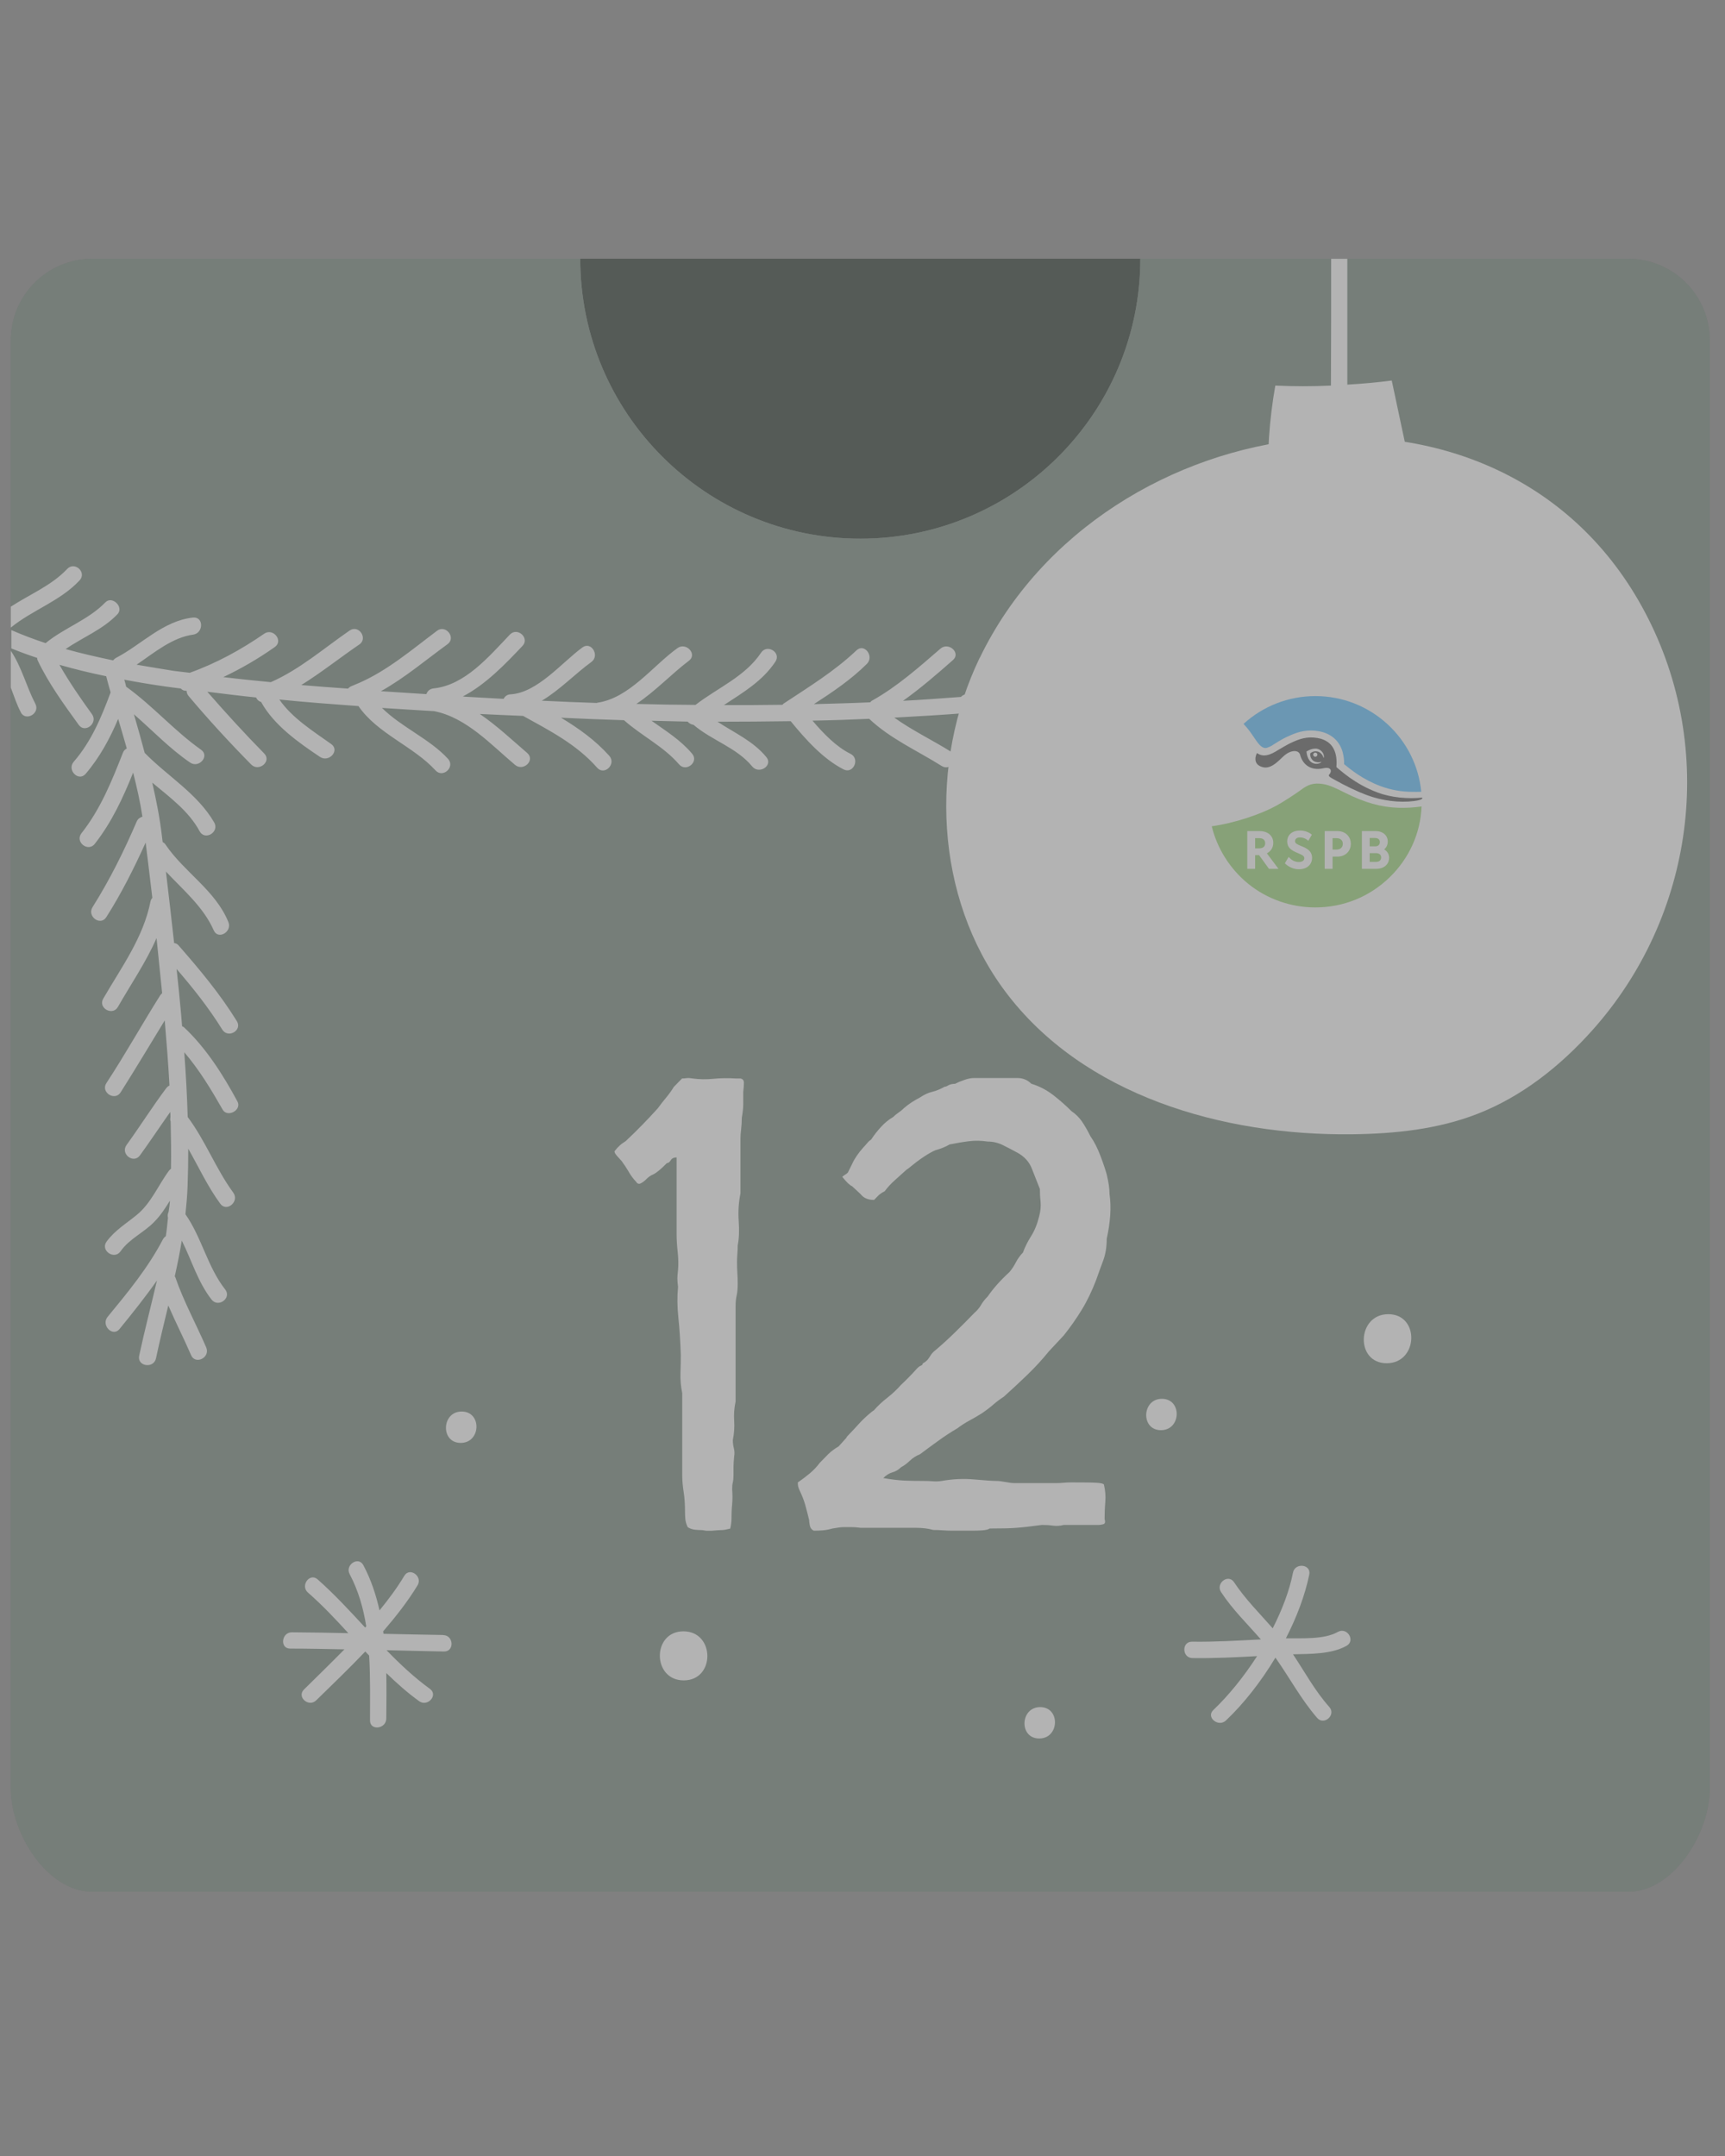 <svg width="160" height="200" viewBox="0 0 160 200" fill="none" xmlns="http://www.w3.org/2000/svg">
<rect x="0" y="0" width="160" height="200" fill="#808080" stroke="none"/>
<g opacity="0.4">
<g clip-path="url(#clip0_12508_6659)">
<path d="M105.77 24C105.77 38.34 94.14 49.97 79.8 49.97C65.46 49.97 53.82 38.34 53.82 24H105.76H105.77Z" fill="#132219"/>
<path d="M151.01 24H105.77C105.77 38.34 94.14 49.97 79.8 49.97C65.46 49.97 53.82 38.34 53.82 24H8.58C4.39 24 1 27.39 1 31.58V165.91C1 170.1 4.39 175.49 8.58 175.49H151.01C155.2 175.49 158.59 170.1 158.59 165.91V31.58C158.59 27.39 155.2 24 151.01 24Z" fill="#274332"/>
<path d="M128.77 121.91C125.85 121.91 125.68 126.46 128.62 126.46C131.56 126.46 131.71 121.91 128.77 121.91Z" fill="white"/>
<path d="M96.48 158.36C94.61 158.36 94.5 161.27 96.39 161.27C98.28 161.27 98.37 158.36 96.48 158.36Z" fill="white"/>
<path d="M42.82 130.94C40.95 130.94 40.84 133.85 42.73 133.85C44.62 133.85 44.71 130.94 42.82 130.94Z" fill="white"/>
<path d="M107.77 129.76C105.9 129.76 105.79 132.67 107.68 132.67C109.57 132.67 109.66 129.76 107.77 129.76Z" fill="white"/>
<path d="M114.97 77.35C112.05 77.35 112.54 81.88 115.45 81.88C118.36 81.88 117.88 77.35 114.97 77.35Z" fill="white"/>
<path d="M63.39 151.33C60.46 151.33 60.48 155.88 63.42 155.88C66.36 155.88 66.33 151.33 63.39 151.33Z" fill="white"/>
<path d="M1.93 66.07C1.58 65.42 1.31 64.6 1 63.78V60.37C2 61.84 2.46 63.72 3.27 65.27C3.76 66.16 2.39 66.97 1.92 66.07H1.93Z" fill="white"/>
<path d="M7.38 53.84C5.58 55.77 3 56.58 1 58.22V56.28C2.76 55.13 4.78 54.32 6.23 52.78C6.93 52.04 8.08 53.1 7.38 53.84Z" fill="white"/>
<path d="M114.57 66.94C111.79 66.33 108.19 66.79 106.14 64.39C106.09 64.34 106.08 64.3 106.05 64.25C103.99 64.57 101.92 64.87 99.85 65.13C101 66.59 103.41 67.92 105.28 67.75C106.3 67.67 106.46 69.25 105.45 69.33C102.89 69.51 99.81 67.86 98.37 65.78C98.26 65.61 98.23 65.46 98.25 65.33C96.34 65.56 94.41 65.72 92.49 65.89C94.01 66.71 95.45 67.65 97.02 68.35C97.95 68.77 97.29 70.2 96.37 69.79C94.14 68.8 92.18 67.29 89.91 66.41C89.74 66.35 89.64 66.26 89.56 66.15C87.36 66.32 85.15 66.45 82.95 66.57C84.59 67.75 86.44 68.63 88.17 69.71C89.03 70.24 88.22 71.59 87.35 71.06C85.08 69.63 82.59 68.54 80.62 66.68C78.86 66.76 77.12 66.82 75.36 66.85C76.39 68.06 77.57 69.28 78.89 69.93C79.8 70.38 79.15 71.84 78.24 71.37C76.34 70.4 74.71 68.58 73.34 66.9C71.08 66.93 68.81 66.95 66.55 66.95C68.11 67.98 69.86 68.74 71.08 70.23C71.73 71.02 70.4 71.88 69.76 71.09C68.33 69.35 66.03 68.69 64.33 67.24C64.12 67.21 63.92 67.1 63.78 66.94C62.66 66.92 61.55 66.88 60.43 66.86C61.75 67.8 63.13 68.65 64.19 69.91C64.86 70.68 63.63 71.67 62.98 70.9C61.54 69.23 59.51 68.26 57.88 66.81C55.92 66.75 53.98 66.67 52.04 66.58C53.68 67.57 55.21 68.66 56.51 70.11C57.19 70.87 56.07 71.98 55.39 71.22C53.48 69.05 51.01 67.79 48.52 66.41C47.19 66.35 45.84 66.3 44.5 66.23C46.06 67.29 47.49 68.64 48.9 69.85C49.67 70.52 48.55 71.59 47.78 70.96C45.54 69.08 43.26 66.56 40.27 65.97C38.66 65.88 37.05 65.77 35.43 65.67C37.23 67.46 39.87 68.55 41.56 70.4C42.24 71.16 41.07 72.22 40.39 71.46C38.34 69.22 34.99 68.05 33.25 65.5C30.79 65.32 28.35 65.14 25.91 64.89C27.08 66.6 29.09 67.86 30.72 69.02C31.55 69.61 30.52 70.76 29.69 70.22C27.7 68.89 25.41 67.28 24.22 65.12C24.01 65.06 23.84 64.91 23.75 64.7C22.25 64.55 20.73 64.35 19.23 64.17C20.94 66.13 22.69 68.05 24.51 69.9C25.22 70.63 24.01 71.63 23.3 70.92C21.28 68.87 19.33 66.75 17.48 64.55C17.36 64.4 17.31 64.23 17.31 64.08C17.1 64.1 16.9 64.02 16.78 63.87C16.33 63.81 15.87 63.76 15.4 63.69C14.13 63.51 12.84 63.3 11.53 63.05C11.59 63.26 11.65 63.47 11.7 63.7C14.17 65.47 16.16 67.79 18.65 69.55C19.48 70.14 18.44 71.31 17.62 70.73C15.72 69.43 14.15 67.76 12.42 66.26C12.77 67.44 13.1 68.64 13.42 69.84C15.54 72.01 18.32 73.62 19.87 76.3C20.37 77.19 19.01 78.01 18.52 77.12C17.52 75.25 15.76 73.97 14.12 72.6C14.5 74.24 14.83 75.92 15.03 77.65C15.05 77.8 15.06 77.95 15.09 78.12C15.2 78.17 15.29 78.24 15.36 78.36C17.09 80.91 20 82.61 21.18 85.53C21.56 86.44 20.22 87.23 19.82 86.29C18.86 84.12 17 82.57 15.39 80.85C15.65 83.06 15.91 85.26 16.15 87.48C16.3 87.5 16.45 87.56 16.57 87.71C18.53 89.95 20.41 92.2 21.97 94.73C22.5 95.59 21.14 96.37 20.61 95.5C19.37 93.5 17.91 91.66 16.38 89.89C16.53 91.29 16.68 92.7 16.8 94.11L16.89 95.2C16.95 95.23 17.01 95.25 17.06 95.29C19.12 97.22 20.7 99.72 22.03 102.19C22.44 102.98 21.09 103.71 20.65 102.93C19.6 101.09 18.48 99.23 17.09 97.61C17.24 99.61 17.35 101.61 17.41 103.62C19.06 105.82 20.02 108.43 21.64 110.64C22.23 111.46 21.02 112.48 20.43 111.66C19.26 110.07 18.43 108.26 17.46 106.56C17.46 107.71 17.44 108.85 17.4 110C17.37 110.89 17.29 111.76 17.2 112.64C18.72 114.81 19.25 117.54 20.89 119.62C21.51 120.42 20.24 121.35 19.62 120.55C18.35 118.93 17.78 116.91 16.86 115.08C16.68 116.2 16.45 117.31 16.21 118.4C16.23 118.43 16.24 118.45 16.26 118.48C17.03 120.72 18.19 122.82 19.13 125C19.52 125.94 18.11 126.64 17.72 125.7C17.05 124.15 16.28 122.65 15.61 121.1C15.22 122.72 14.82 124.35 14.47 126C14.26 126.99 12.7 126.76 12.91 125.76C13.41 123.41 14.02 121.1 14.56 118.78C13.47 120.33 12.29 121.81 11.09 123.28C10.45 124.07 9.35 122.93 9.98 122.16C11.85 119.89 13.74 117.6 15.11 114.97C15.19 114.83 15.28 114.74 15.38 114.68C15.47 114.1 15.52 113.53 15.58 112.97C15.53 112.77 15.56 112.58 15.64 112.41C15.69 112.06 15.75 111.73 15.76 111.38C15.34 112.06 14.9 112.74 14.33 113.32C13.36 114.34 11.99 114.91 11.18 116.08C10.59 116.91 9.28 115.99 9.89 115.17C10.65 114.14 11.68 113.52 12.65 112.73C14.01 111.64 14.67 109.95 15.68 108.59C15.74 108.51 15.8 108.47 15.86 108.42C15.89 106.96 15.86 105.49 15.83 104.04C15.78 103.9 15.78 103.77 15.81 103.65C15.81 103.48 15.81 103.32 15.79 103.15C14.85 104.48 13.94 105.85 12.98 107.18C12.37 108 11.14 107.03 11.74 106.21C13 104.47 14.14 102.65 15.43 100.93C15.52 100.82 15.61 100.75 15.72 100.7C15.61 98.68 15.45 96.68 15.28 94.66C13.92 96.89 12.58 99.13 11.19 101.33C10.64 102.19 9.31 101.31 9.87 100.47C11.61 97.82 13.16 95.03 14.86 92.33C14.92 92.25 14.98 92.19 15.04 92.13C14.87 90.43 14.69 88.72 14.52 87.02C13.55 89.25 12.15 91.28 10.94 93.4C10.45 94.28 9.06 93.51 9.58 92.63C11.26 89.73 13.3 86.97 13.96 83.62C13.99 83.48 14.05 83.38 14.13 83.29C13.93 81.58 13.72 79.88 13.51 78.16C12.43 80.54 11.27 82.86 9.86 85.08C9.31 85.94 8.04 85 8.59 84.14C10.18 81.62 11.5 78.95 12.68 76.21C12.79 75.95 13 75.82 13.21 75.76C13 74.36 12.69 73.02 12.35 71.67C11.41 74.01 10.36 76.28 8.79 78.28C8.17 79.08 6.92 78.1 7.56 77.29C9.33 75.05 10.37 72.45 11.41 69.81C11.49 69.61 11.62 69.51 11.76 69.43C11.5 68.52 11.23 67.59 10.96 66.69C10.19 68.51 9.26 70.24 7.94 71.79C7.27 72.55 6.17 71.41 6.85 70.65C8.47 68.78 9.41 66.52 10.26 64.23C10.12 63.73 9.97 63.23 9.85 62.73C8.39 62.43 6.94 62.08 5.51 61.67C6.42 63.26 7.45 64.76 8.53 66.25C9.12 67.07 7.89 68.07 7.3 67.24C5.92 65.33 4.49 63.37 3.48 61.23C3.45 61.15 3.45 61.09 3.45 61.03C2.63 60.76 1.84 60.47 1.05 60.15V58.45C2.08 58.9 3.14 59.3 4.23 59.66C5.97 58.23 8.19 57.51 9.77 55.88C10.39 55.23 11.51 56.3 10.91 56.96C9.55 58.4 7.68 59.11 6.09 60.21C7.55 60.62 9.02 60.95 10.49 61.26C10.57 61.17 10.66 61.08 10.78 61.02C13.13 59.79 15.13 57.59 17.89 57.29C18.91 57.18 18.89 58.73 17.92 58.87C15.99 59.13 14.31 60.54 12.67 61.66C13.84 61.87 15.01 62.05 16.16 62.24C16.65 62.3 17.12 62.35 17.6 62.41C20.06 61.53 22.36 60.27 24.5 58.79C25.32 58.21 26.32 59.43 25.49 60.02C23.99 61.08 22.38 62.02 20.71 62.81C22.17 62.99 23.65 63.14 25.12 63.28C27.79 62.11 30.05 60.13 32.43 58.49C33.28 57.91 34.16 59.23 33.32 59.79C31.52 61.02 29.79 62.4 27.94 63.55C29.38 63.67 30.84 63.78 32.28 63.88C32.36 63.79 32.46 63.71 32.6 63.65C32.77 63.59 32.92 63.51 33.07 63.45C33.13 63.42 33.21 63.39 33.27 63.37C35.95 62.2 38.21 60.26 40.53 58.52C41.33 57.9 42.33 59.14 41.52 59.75C39.47 61.24 37.53 62.89 35.33 64.12C36.74 64.21 38.14 64.3 39.55 64.39C39.64 64.12 39.85 63.9 40.22 63.86C43.13 63.56 45.35 60.9 47.29 58.87C47.99 58.13 49.16 59.19 48.46 59.92C46.91 61.56 45.06 63.5 42.92 64.61C43 64.61 43.06 64.61 43.13 64.63C44.31 64.69 45.51 64.77 46.71 64.83C46.83 64.6 47.04 64.42 47.36 64.41C49.85 64.26 52.12 61.45 54.02 60.06C54.84 59.45 55.66 60.82 54.85 61.41C53.38 62.47 51.91 64.02 50.25 65C51.95 65.09 53.66 65.15 55.36 65.21C55.38 65.21 55.39 65.19 55.39 65.19C58.36 64.77 60.53 61.78 62.84 60.12C63.66 59.54 64.71 60.7 63.89 61.3C62.3 62.5 60.77 64.14 59.02 65.3C60.85 65.35 62.67 65.38 64.51 65.39C66.56 63.8 69.11 62.77 70.59 60.55C71.15 59.7 72.49 60.53 71.92 61.38C70.71 63.2 68.9 64.25 67.14 65.41C68.96 65.41 70.76 65.41 72.57 65.38C72.62 65.35 72.63 65.3 72.68 65.27C75.02 63.72 77.4 62.27 79.44 60.33C80.18 59.63 81.11 60.89 80.4 61.59C78.93 63.05 77.22 64.2 75.49 65.32C77.23 65.27 78.98 65.23 80.72 65.15C80.77 65.07 80.84 65.01 80.93 64.97C83.24 63.67 85.22 61.91 87.22 60.18C87.98 59.51 89.15 60.56 88.39 61.23C86.89 62.55 85.39 63.85 83.76 65.01C85.55 64.92 87.34 64.78 89.13 64.65C89.27 64.5 89.46 64.39 89.72 64.39C90.99 64.39 92.34 63.03 93.19 62.22C94.16 61.29 95.09 60.28 95.84 59.17C96.42 58.34 97.69 59.32 97.08 60.14C96.15 61.4 94.87 63.05 93.38 64.28C95.12 64.13 96.85 63.95 98.6 63.73C100.13 62 102 60.56 103.41 58.71C104.03 57.92 105.38 58.73 104.76 59.53C103.67 60.97 102.29 62.15 101 63.43C102.56 63.22 104.12 62.98 105.67 62.75C105.7 62.72 105.72 62.69 105.76 62.67C107.76 61.7 108.88 59.68 110.73 58.48C111.58 57.93 112.49 59.21 111.64 59.77C110.61 60.44 109.8 61.36 108.94 62.21C110.7 61.91 112.44 61.6 114.19 61.24C115.19 61.03 115.48 62.57 114.48 62.79C112.36 63.23 110.22 63.61 108.08 63.97C110.01 65.24 112.93 65.02 115.1 65.47C116.1 65.67 115.6 67.17 114.61 66.97L114.57 66.94Z" fill="white"/>
<path d="M134.99 96.42C132.95 96.56 130.84 96.54 128.74 96.33C128.7 96.26 128.65 96.19 128.61 96.13C130.36 94.36 131.91 92.4 133.99 90.98C134.8 90.43 133.97 89.14 133.17 89.7C131.1 91.15 129.52 93.06 127.76 94.84C126.64 93.16 125.54 91.48 124.62 89.69C124.18 88.82 122.89 89.61 123.32 90.48C124.28 92.38 125.45 94.14 126.63 95.91C126.58 95.95 126.53 95.99 126.49 96.03C124.23 95.66 122.02 95.07 119.96 94.19C119.06 93.81 118.47 95.21 119.37 95.59C121.15 96.35 123.06 96.91 125.02 97.31C123.41 98.66 121.76 99.96 120.32 101.52C119.66 102.24 120.89 103.13 121.54 102.42C123.19 100.64 125.13 99.22 126.96 97.64C127.26 97.68 127.55 97.71 127.85 97.75C129.11 99.68 130.3 101.64 131.12 103.81C131.46 104.72 132.83 104.06 132.49 103.15C131.78 101.3 130.82 99.59 129.77 97.92C131.6 98.04 133.43 98.04 135.2 97.91C136.18 97.84 135.95 96.34 134.99 96.41V96.42Z" fill="white"/>
<path d="M124.08 151.39C122.81 152.1 120.79 151.96 119.27 151.98C120.27 150.03 121.04 148 121.44 146.06C121.63 145.1 120.12 144.93 119.93 145.88C119.6 147.57 118.92 149.33 118.05 151.05C116.82 149.65 115.5 148.34 114.46 146.77C113.92 145.96 112.73 146.88 113.26 147.69C114.31 149.3 115.69 150.63 116.95 152.08C114.82 152.19 112.7 152.32 110.57 152.29C109.59 152.27 109.62 153.79 110.6 153.81C112.6 153.84 114.6 153.74 116.6 153.63C115.38 155.52 113.98 157.26 112.54 158.63C111.83 159.3 113.01 160.26 113.71 159.6C115.38 158.02 116.97 155.98 118.3 153.77C119.61 155.62 120.67 157.63 122.17 159.36C122.81 160.1 123.95 159.08 123.3 158.35C121.97 156.86 121.03 155.11 119.93 153.46C121.56 153.42 123.49 153.46 124.9 152.67C125.75 152.19 124.95 150.91 124.1 151.38L124.08 151.39Z" fill="white"/>
<path d="M41.11 151.67C39.26 151.64 37.42 151.6 35.57 151.56C35.57 151.48 35.55 151.4 35.54 151.33C36.7 149.98 37.8 148.59 38.73 147.06C39.23 146.23 38 145.34 37.5 146.18C36.82 147.32 36.03 148.37 35.2 149.39C34.88 147.94 34.41 146.53 33.7 145.19C33.24 144.33 31.98 145.17 32.43 146.02C33.24 147.55 33.7 149.18 33.97 150.86C33.94 150.9 33.91 150.94 33.87 150.98C32.45 149.44 31.03 147.9 29.46 146.51C28.73 145.86 27.83 147.09 28.56 147.73C29.9 148.9 31.11 150.19 32.31 151.5C30.56 151.46 28.81 151.43 27.07 151.42C26.1 151.42 25.94 152.93 26.91 152.93C28.59 152.93 30.27 152.97 31.95 153C30.71 154.26 29.44 155.5 28.19 156.73C27.5 157.42 28.64 158.41 29.33 157.73C30.85 156.24 32.41 154.75 33.88 153.2C34 153.33 34.12 153.45 34.24 153.58C34.36 155.59 34.32 157.63 34.32 159.6C34.32 160.58 35.82 160.39 35.83 159.42C35.84 158.03 35.86 156.61 35.83 155.2C36.79 156.13 37.78 157.02 38.88 157.81C39.66 158.37 40.67 157.25 39.88 156.67C38.41 155.6 37.1 154.37 35.85 153.08C37.63 153.12 39.41 153.17 41.18 153.2C42.16 153.22 42.09 151.7 41.12 151.68L41.11 151.67Z" fill="white"/>
<path d="M67.731 141.801C67.389 141.888 67.124 141.936 66.953 141.936C66.782 141.936 66.455 141.96 65.988 142H65.599C65.513 142 65.412 141.992 65.311 141.968C65.202 141.944 65.108 141.936 65.015 141.936C64.89 141.936 64.703 141.928 64.47 141.904C64.236 141.88 64.011 141.809 63.793 141.673C63.66 141.41 63.59 141.154 63.567 140.915C63.544 140.668 63.536 140.42 63.536 140.157C63.536 139.543 63.497 138.952 63.411 138.402C63.326 137.851 63.279 137.333 63.279 136.846V129.235C63.154 128.621 63.092 127.99 63.116 127.352C63.139 126.714 63.147 126.155 63.147 125.669C63.1 124.392 63.03 123.243 62.921 122.23C62.812 121.217 62.804 120.268 62.89 119.39C62.851 119.039 62.828 118.776 62.828 118.6C62.828 118.425 62.851 118.161 62.89 117.81C62.937 117.284 62.921 116.733 62.859 116.159C62.796 115.585 62.758 115.034 62.758 114.507V107.367C62.501 107.367 62.314 107.455 62.213 107.63C62.104 107.806 61.987 107.894 61.855 107.894C61.294 108.468 60.866 108.819 60.562 108.955C60.345 109.042 60.142 109.186 59.948 109.386C59.753 109.585 59.551 109.729 59.333 109.816C59.208 109.816 59.115 109.784 59.076 109.721C59.029 109.657 58.944 109.553 58.819 109.425C58.601 109.162 58.422 108.899 58.274 108.628C58.118 108.364 57.916 108.053 57.659 107.702C57.574 107.614 57.434 107.463 57.239 107.239C57.044 107.016 56.967 106.864 57.013 106.777C57.184 106.553 57.348 106.378 57.496 106.25C57.644 106.114 57.831 105.987 58.041 105.851C59.076 104.878 60.064 103.865 61.014 102.812C61.271 102.461 61.528 102.125 61.785 101.822C62.041 101.511 62.283 101.184 62.493 100.833L63.264 100.043C63.396 100.043 63.536 100.035 63.684 100.011C63.832 99.987 64.019 100.003 64.229 100.043C64.875 100.131 65.521 100.139 66.167 100.075C66.813 100.011 67.498 99.995 68.229 100.043H68.681C68.899 100.091 69 100.219 69 100.442C69 100.665 68.977 100.953 68.938 101.304V102.429C68.938 102.78 68.891 103.202 68.805 103.689C68.805 104.04 68.782 104.391 68.743 104.75C68.696 105.101 68.681 105.412 68.681 105.676V110.702C68.51 111.54 68.455 112.401 68.517 113.279C68.58 114.164 68.549 114.914 68.424 115.529C68.424 115.792 68.416 116.055 68.393 116.318C68.37 116.582 68.362 116.829 68.362 117.044C68.362 117.443 68.37 117.794 68.393 118.106C68.416 118.417 68.424 118.744 68.424 119.095C68.424 119.534 68.393 119.885 68.331 120.156C68.268 120.419 68.229 120.754 68.229 121.145V130.009C68.097 130.623 68.058 131.222 68.097 131.796C68.136 132.37 68.097 132.969 67.973 133.583C67.973 133.846 68.004 134.102 68.066 134.341C68.128 134.58 68.144 134.836 68.097 135.099C68.058 135.498 68.035 135.825 68.035 136.088V136.886C68.035 137.149 68.011 137.357 67.973 137.516C67.926 137.668 67.91 137.883 67.91 138.147C67.949 138.633 67.949 139.096 67.91 139.535C67.864 139.974 67.848 140.436 67.848 140.923C67.848 141.186 67.801 141.497 67.724 141.848L67.731 141.801Z" fill="white"/>
<path d="M75.506 142C75.285 141.911 75.159 141.742 75.112 141.5C75.065 141.258 75.049 141.089 75.049 141C74.923 140.467 74.797 140 74.686 139.596C74.576 139.193 74.41 138.774 74.197 138.322C74.11 138.144 74.055 137.999 74.031 137.886C74.008 137.773 74 137.652 74 137.515C74.394 137.249 74.757 136.967 75.112 136.676C75.459 136.386 75.767 136.063 76.027 135.708C76.287 135.442 76.547 135.176 76.808 134.91C77.068 134.644 77.399 134.402 77.786 134.176L78.503 133.377C78.503 133.329 78.622 133.184 78.866 132.942C79.103 132.7 79.363 132.418 79.647 132.103C79.931 131.788 80.215 131.514 80.499 131.264C80.783 131.022 80.964 130.877 81.059 130.828C81.406 130.425 81.816 130.038 82.305 129.659C82.786 129.28 83.196 128.893 83.551 128.489C84.071 127.997 84.576 127.489 85.057 126.949C85.183 126.812 85.31 126.723 85.42 126.683C85.531 126.642 85.586 126.57 85.586 126.481C85.846 126.344 86.043 126.166 86.177 125.949C86.311 125.723 86.438 125.545 86.572 125.416C87.313 124.795 87.975 124.19 88.567 123.609C89.158 123.029 89.758 122.432 90.365 121.803C90.625 121.577 90.83 121.335 90.988 121.069C91.138 120.802 91.343 120.536 91.611 120.27C92.132 119.512 92.81 118.754 93.638 117.995C93.859 117.729 94.056 117.431 94.23 117.092C94.403 116.761 94.624 116.455 94.884 116.189C95.058 115.697 95.31 115.196 95.633 114.68C95.957 114.172 96.209 113.551 96.383 112.841C96.517 112.349 96.556 111.897 96.517 111.47C96.469 111.051 96.454 110.655 96.454 110.3C96.193 109.631 95.941 108.994 95.704 108.397C95.468 107.792 95.042 107.316 94.427 106.961C93.946 106.695 93.48 106.453 93.023 106.227C92.566 106.001 92.092 105.896 91.619 105.896C91.012 105.808 90.428 105.791 89.884 105.864C89.34 105.929 88.74 106.033 88.086 106.162C87.692 106.388 87.258 106.566 86.777 106.695C86.65 106.743 86.453 106.84 86.185 106.993C85.925 107.147 85.649 107.324 85.365 107.526C85.081 107.727 84.821 107.929 84.576 108.131C84.34 108.332 84.174 108.453 84.087 108.502C83.693 108.857 83.322 109.195 82.975 109.502C82.628 109.816 82.321 110.147 82.06 110.502C81.8 110.639 81.603 110.768 81.469 110.905C81.343 111.042 81.209 111.171 81.074 111.309C80.507 111.309 80.097 111.131 79.828 110.776L79.04 110.042C78.819 109.954 78.519 109.663 78.125 109.171C78.212 109.082 78.298 109.018 78.385 108.969C78.472 108.929 78.559 108.857 78.645 108.768L79.04 107.969C79.26 107.477 79.608 106.969 80.089 106.429C80.215 106.292 80.341 106.162 80.451 106.025C80.562 105.888 80.68 105.783 80.814 105.695C81.074 105.291 81.382 104.904 81.729 104.525C82.076 104.146 82.447 103.848 82.841 103.622C82.975 103.485 83.133 103.355 83.33 103.218C83.527 103.081 83.693 102.952 83.819 102.815C84.079 102.589 84.332 102.404 84.568 102.25C84.805 102.097 85.057 101.952 85.317 101.815C85.712 101.549 86.09 101.371 86.461 101.283C86.832 101.194 87.21 101.041 87.605 100.815C87.692 100.815 87.81 100.774 87.968 100.678C88.117 100.589 88.33 100.54 88.591 100.54C88.851 100.403 89.143 100.282 89.474 100.169C89.797 100.056 90.097 100 90.357 100H94.348C94.868 100 95.302 100.177 95.657 100.532C96.398 100.758 97.085 101.113 97.716 101.605C98.347 102.097 98.899 102.589 99.38 103.073C99.774 103.339 100.097 103.662 100.358 104.041C100.618 104.42 100.878 104.88 101.146 105.412C101.493 105.904 101.809 106.525 102.093 107.284C102.377 108.042 102.558 108.598 102.653 108.953C102.826 109.671 102.913 110.268 102.913 110.76C103 111.381 103.023 112.043 102.976 112.736C102.929 113.43 102.818 114.156 102.653 114.914C102.653 115.672 102.542 116.342 102.329 116.923C102.108 117.503 101.896 118.1 101.675 118.729C101.28 119.754 100.839 120.681 100.334 121.504C99.829 122.327 99.277 123.117 98.67 123.876L97.298 125.344C96.682 126.102 96.02 126.828 95.302 127.521C94.585 128.215 93.851 128.893 93.11 129.562C92.763 129.788 92.431 130.03 92.132 130.296C91.824 130.562 91.477 130.828 91.083 131.095C90.736 131.321 90.349 131.538 89.939 131.764C89.521 131.99 89.143 132.232 88.796 132.498C88.188 132.853 87.573 133.256 86.966 133.7C86.351 134.144 85.806 134.547 85.333 134.902C84.986 135.039 84.671 135.233 84.387 135.507C84.103 135.773 83.835 135.975 83.567 136.112C83.346 136.338 83.086 136.491 82.778 136.58C82.47 136.668 82.186 136.846 81.926 137.112C82.707 137.249 83.362 137.322 83.89 137.346C84.411 137.37 84.978 137.378 85.586 137.378C85.933 137.378 86.248 137.386 86.532 137.41C86.816 137.435 87.084 137.418 87.352 137.378C88.354 137.201 89.356 137.152 90.365 137.241C91.367 137.33 92.045 137.378 92.392 137.378C92.613 137.378 92.897 137.41 93.244 137.475C93.591 137.539 93.875 137.58 94.096 137.58H97.889C98.149 137.58 98.402 137.572 98.638 137.548C98.875 137.523 99.127 137.515 99.388 137.515C100.523 137.515 101.296 137.523 101.706 137.548C102.124 137.572 102.345 137.628 102.392 137.717C102.519 138.249 102.566 138.798 102.519 139.354C102.471 139.911 102.456 140.435 102.456 140.927C102.542 141.193 102.495 141.347 102.329 141.395C102.156 141.435 102.022 141.46 101.935 141.46H98.67C98.323 141.548 97.984 141.572 97.653 141.524C97.329 141.476 96.99 141.46 96.635 141.46C95.633 141.597 94.845 141.685 94.285 141.726C93.717 141.774 92.889 141.79 91.8 141.79C91.666 141.879 91.454 141.935 91.146 141.96C90.838 141.984 90.515 141.992 90.168 141.992H88.338C88.078 141.992 87.786 141.984 87.455 141.96C87.132 141.935 86.832 141.927 86.572 141.927C86.09 141.79 85.546 141.726 84.939 141.726H79.836C79.489 141.677 79.189 141.661 78.953 141.661H78.33C78.156 141.661 77.991 141.669 77.841 141.693C77.691 141.718 77.478 141.75 77.218 141.79C76.91 141.879 76.618 141.935 76.335 141.96C76.051 141.984 75.782 141.992 75.514 141.992L75.506 142Z" fill="white"/>
<path d="M90.88 61C86.15 70.8 86.71 83.24 93.23 91.96C100.45 101.62 113.39 105.37 125.45 105.22C129.38 105.17 133.36 104.76 137.03 103.33C141.15 101.73 144.71 98.9 147.66 95.61C157.14 85.04 159.31 69.51 152.58 56.8C139.45 31.97 102.32 37.35 90.88 61.02V61Z" fill="white"/>
<path d="M118.65 45.83L118.12 45.56C117.83 45.59 117.54 45.6 117.26 45.64L118.65 45.83Z" fill="white"/>
<path d="M131.32 45.84C126.95 45.17 122.51 45.1 118.13 45.57L117.65 45.33C117.51 42.14 117.73 38.93 118.29 35.77C120 35.85 121.74 35.85 123.45 35.77C123.47 32.52 123.47 27.26 123.47 24.01H124.97V35.68C126.35 35.6 127.71 35.48 129.09 35.3C129.83 38.81 130.59 42.34 131.34 45.85L131.32 45.84Z" fill="white"/>
<path d="M122 85.126C127.985 85.126 132.837 80.315 132.837 74.379C132.837 68.444 127.985 63.632 122 63.632C116.015 63.632 111.163 68.444 111.163 74.379C111.163 80.315 116.015 85.126 122 85.126Z" fill="white"/>
<path d="M124.67 70.888L124.678 70.894L124.743 70.947C125.287 71.392 126.419 72.318 128.061 72.929C128.996 73.274 129.985 73.452 130.983 73.454C131.263 73.454 131.546 73.467 131.826 73.444C131.595 71.047 130.481 68.818 128.699 67.183C126.872 65.504 124.507 64.572 122.014 64.572C119.542 64.568 117.16 65.489 115.343 67.151C115.786 67.623 116.057 68.025 116.298 68.382C116.43 68.578 116.555 68.763 116.694 68.94C117.102 69.454 117.386 69.421 117.565 69.35L117.605 69.335C117.719 69.295 117.829 69.245 117.934 69.185C118.042 69.121 118.119 69.071 118.2 69.017C118.293 68.956 118.399 68.887 118.565 68.789C118.902 68.59 119.128 68.466 119.272 68.399C119.935 68.091 120.619 67.772 121.579 67.764C121.829 67.763 122.079 67.786 122.325 67.831C123.459 68.03 124.245 68.721 124.538 69.777C124.633 70.149 124.681 70.53 124.67 70.824C124.668 70.845 124.668 70.867 124.67 70.888Z" fill="#009BFF"/>
<path d="M112.394 76.648C112.899 78.728 114.105 80.631 115.789 81.994C117.539 83.41 119.749 84.177 121.998 84.177C124.596 84.177 127.018 83.194 128.87 81.407C130.686 79.655 131.76 77.317 131.855 74.81L131.823 74.814C131.119 74.915 130.408 74.955 129.697 74.933C128.094 74.879 126.581 74.455 124.791 73.558C123.734 73.028 123.151 72.749 122.428 72.696C121.54 72.629 121.123 72.934 120.433 73.439C120.06 73.71 119.02 74.389 118.369 74.748C116.98 75.513 114.536 76.357 112.394 76.648Z" fill="#64BE2D"/>
<path d="M131.147 74.309C129.818 74.477 128.228 74.294 126.788 73.76C125.897 73.429 124.818 72.915 123.807 72.345C123.556 72.204 123.146 72.02 123.275 71.872C123.647 71.445 123.35 71.127 122.806 71.256C121.427 71.581 120.779 70.749 120.595 70.037C120.469 69.555 119.805 69.551 119.187 70.033C118.772 70.357 118.004 71.371 117.163 71.175C116.026 70.91 116.577 69.842 116.596 69.857C117.348 70.427 118.273 69.731 118.632 69.528C118.997 69.321 119.352 69.093 119.734 68.915C120.512 68.548 121.232 68.29 122.222 68.465C123.756 68.734 124.052 69.975 123.959 71.107C123.956 71.125 123.959 71.143 123.966 71.159C123.973 71.176 123.984 71.191 123.999 71.202C124.328 71.442 125.634 72.72 127.775 73.516C129.103 74.01 130.59 74.111 131.889 73.994C131.931 73.99 132.111 74.188 131.147 74.309ZM121.192 69.709C121.188 69.71 121.186 69.713 121.184 69.716C121.183 69.72 121.182 69.723 121.183 69.727C121.189 69.826 121.254 70.524 121.716 70.758C122.001 70.903 122.323 70.877 122.543 70.717C122.547 70.714 122.55 70.71 122.551 70.705C122.552 70.7 122.551 70.695 122.549 70.691C122.547 70.686 122.543 70.683 122.539 70.681C122.534 70.679 122.529 70.679 122.524 70.68C122.35 70.73 122.113 70.735 121.906 70.628C121.48 70.404 121.518 69.916 121.533 69.886C121.549 69.856 121.93 69.549 122.362 69.775C122.576 69.887 122.707 70.097 122.759 70.273C122.761 70.278 122.763 70.282 122.768 70.285C122.772 70.288 122.776 70.289 122.781 70.289C122.786 70.288 122.791 70.286 122.794 70.283C122.798 70.279 122.8 70.275 122.8 70.27C122.828 69.981 122.658 69.678 122.353 69.523C121.883 69.283 121.276 69.653 121.192 69.707V69.709ZM122.193 70.011C122.194 69.974 122.184 69.936 122.164 69.904C122.144 69.872 122.115 69.846 122.08 69.831C122.045 69.815 122.006 69.81 121.968 69.816C121.931 69.822 121.896 69.84 121.868 69.865C121.84 69.891 121.821 69.925 121.812 69.962C121.804 69.999 121.806 70.038 121.82 70.073C121.833 70.109 121.857 70.139 121.888 70.161C121.92 70.183 121.957 70.195 121.995 70.196C122.046 70.198 122.095 70.179 122.133 70.144C122.17 70.11 122.191 70.062 122.193 70.011Z" fill="black"/>
<path d="M118.1 78.194C118.1 77.433 117.467 77.093 116.839 77.093H115.689V80.596H116.418V79.325H116.782L117.703 80.596H118.584L117.508 79.16C117.885 78.961 118.1 78.613 118.1 78.194ZM116.418 77.752H116.805C117.152 77.752 117.351 77.926 117.351 78.23C117.351 78.527 117.148 78.697 116.795 78.697H116.418V77.752Z" fill="white"/>
<path d="M120.778 78.518L120.682 78.479C120.332 78.337 120.117 78.239 120.117 78.025C120.117 77.832 120.286 77.686 120.556 77.683C121.073 77.677 121.346 78.003 121.346 78.003L121.68 77.433C121.68 77.433 121.281 77.044 120.589 77.043C119.862 77.043 119.393 77.442 119.393 78.06C119.393 78.619 119.763 78.882 120.358 79.126L120.446 79.164C120.787 79.309 120.98 79.402 120.98 79.614C120.98 79.832 120.773 79.962 120.479 79.964C120.104 79.967 119.799 79.797 119.527 79.492L119.176 80.083C119.176 80.083 119.666 80.633 120.479 80.636C121.209 80.639 121.699 80.212 121.699 79.58C121.699 78.953 121.224 78.703 120.778 78.518Z" fill="white"/>
<path d="M124.026 77.093H122.871V80.596H123.6V79.464H124.026C124.899 79.464 125.297 78.849 125.297 78.278C125.297 77.708 124.899 77.093 124.026 77.093ZM123.6 77.752H123.96C124.325 77.752 124.552 77.953 124.552 78.275C124.552 78.606 124.325 78.811 123.96 78.811H123.6V77.752Z" fill="white"/>
<path d="M128.384 78.792C128.601 78.622 128.719 78.367 128.719 78.06C128.719 77.491 128.255 77.093 127.589 77.093H126.319V80.596H127.659C128.368 80.596 128.845 80.181 128.845 79.564C128.845 79.242 128.674 78.96 128.384 78.792ZM127.043 79.141H127.624C127.926 79.141 128.106 79.29 128.106 79.54C128.106 79.802 127.93 79.953 127.624 79.953H127.043V79.141ZM127.544 78.513H127.043V77.736H127.529C127.815 77.736 127.986 77.878 127.986 78.115C127.986 78.368 127.825 78.513 127.544 78.513Z" fill="white"/>
<path opacity="0.75" d="M151.01 24H105.77C105.77 38.34 94.14 49.97 79.8 49.97C65.46 49.97 53.82 38.34 53.82 24H8.58C4.39 24 1 27.39 1 31.58V165.91C1 170.1 4.39 175.49 8.58 175.49H151.01C155.2 175.49 158.59 170.1 158.59 165.91V31.58C158.59 27.39 155.2 24 151.01 24Z" fill="white" fill-opacity="0.4"/>
</g>
</g>
<defs>
<clipPath id="clip0_12508_6659">
<rect width="157.59" height="151.49" fill="white" transform="translate(1 24)"/>
</clipPath>
</defs>
</svg>
